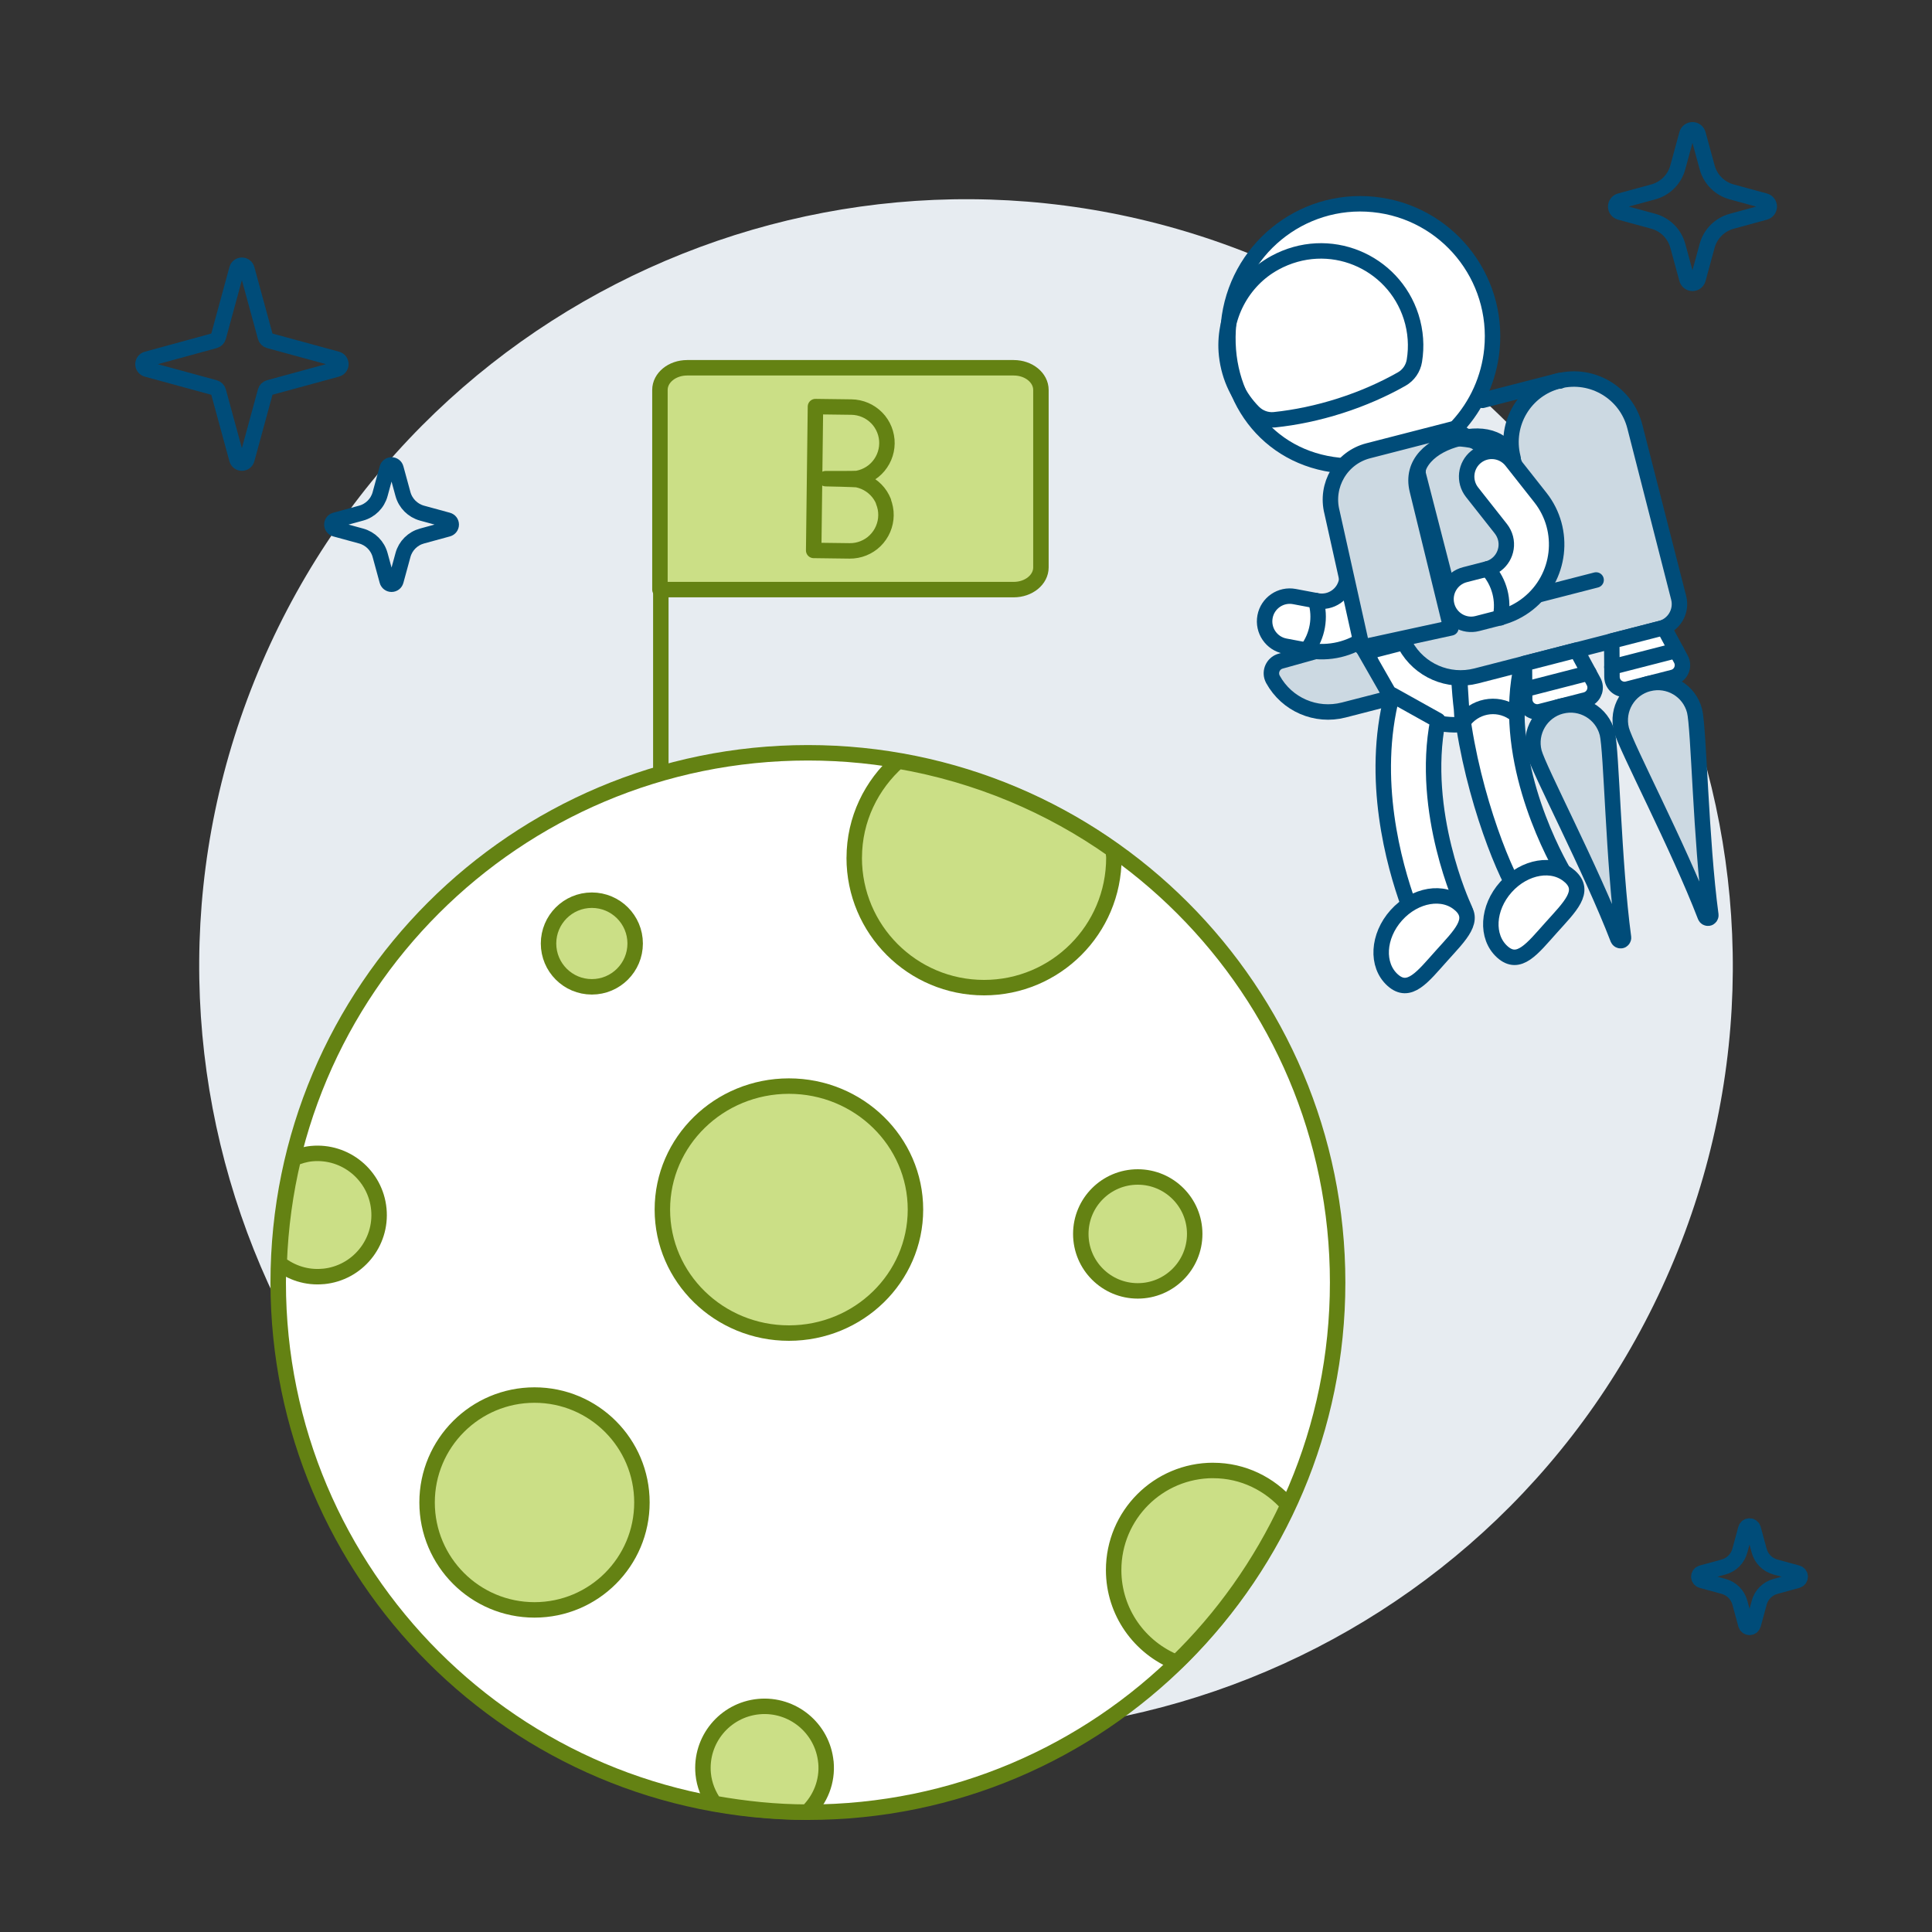 <?xml version="1.0" encoding="UTF-8"?>
<svg xmlns="http://www.w3.org/2000/svg" width="500" height="500" viewBox="0 0 500 500" fill="none">
  <rect x="0" y="0" width="500" height="500" fill="#333333" stroke="none"/>
  <g id="bex_icon_duotone-04">
    <path id="Vector" d="M171.54 432.231C272.18 475.561 388.9 429.111 432.23 328.471C475.56 227.831 429.11 111.111 328.47 67.781C227.83 24.441 111.11 70.901 67.78 171.541C24.44 272.181 70.9 388.901 171.54 432.231Z" fill="#E7ECF1"></path>
    <path id="Vector_2" d="M68.69 101.271C68.81 100.811 69.17 100.461 69.63 100.331L87.23 95.531C87.81 95.371 88.22 94.851 88.22 94.241C88.22 93.631 87.82 93.111 87.23 92.951L69.63 88.151C69.17 88.031 68.82 87.671 68.69 87.221L63.89 69.621C63.73 69.041 63.21 68.641 62.6 68.641C61.99 68.641 61.47 69.041 61.31 69.621L56.51 87.221C56.38 87.681 56.03 88.031 55.58 88.151L37.98 92.961C37.4 93.121 37 93.641 37 94.251C37 94.861 37.4 95.381 37.98 95.541L55.58 100.341C56.03 100.461 56.39 100.821 56.51 101.271L61.31 118.871C61.47 119.451 61.99 119.851 62.6 119.851C63.21 119.851 63.73 119.451 63.89 118.871L68.69 101.271Z" stroke="#004C79" stroke-width="4" stroke-linecap="round" stroke-linejoin="round"></path>
    <path id="Vector_3" d="M441.81 63.61C442.65 60.52 445.06 58.12 448.15 57.27L456.77 54.92C457.42 54.74 457.88 54.15 457.88 53.47C457.88 52.79 457.43 52.2 456.77 52.01L448.15 49.66C445.06 48.82 442.65 46.41 441.81 43.32L439.46 34.7C439.28 34.04 438.69 33.59 438.01 33.59C437.33 33.59 436.74 34.04 436.56 34.7L434.21 43.32C433.37 46.41 430.96 48.82 427.87 49.66L419.25 52.01C418.6 52.19 418.14 52.78 418.14 53.46C418.14 54.14 418.59 54.73 419.25 54.91L427.87 57.26C430.96 58.11 433.36 60.51 434.21 63.6L436.56 72.22C436.74 72.87 437.33 73.33 438.01 73.33C438.69 73.33 439.28 72.88 439.46 72.22L441.81 63.6V63.61Z" stroke="#004C79" stroke-width="4" stroke-linecap="round" stroke-linejoin="round"></path>
    <path id="Vector_4" d="M104.29 143.64C104.94 141.24 106.82 139.37 109.22 138.72L115.92 136.89C116.43 136.75 116.78 136.29 116.78 135.76C116.78 135.23 116.43 134.77 115.92 134.63L109.22 132.8C106.82 132.14 104.95 130.27 104.29 127.88L102.46 121.18C102.32 120.67 101.86 120.32 101.33 120.32C100.8 120.32 100.34 120.67 100.2 121.18L98.37 127.88C97.72 130.28 95.84 132.15 93.45 132.8L86.75 134.63C86.24 134.77 85.89 135.23 85.89 135.76C85.89 136.29 86.24 136.75 86.75 136.89L93.45 138.72C95.85 139.37 97.72 141.25 98.37 143.64L100.2 150.34C100.34 150.85 100.8 151.2 101.33 151.2C101.86 151.2 102.32 150.85 102.46 150.34L104.29 143.64Z" stroke="#004C79" stroke-width="4" stroke-linecap="round" stroke-linejoin="round"></path>
    <path id="Vector_5" d="M455.28 414.76C455.84 412.72 457.43 411.13 459.47 410.57L465.16 409.01C465.59 408.89 465.89 408.5 465.89 408.05C465.89 407.6 465.59 407.21 465.16 407.09L459.47 405.54C457.43 404.98 455.84 403.39 455.28 401.35L453.73 395.65C453.61 395.22 453.22 394.92 452.77 394.92C452.32 394.92 451.93 395.22 451.81 395.65L450.26 401.35C449.7 403.39 448.11 404.98 446.07 405.54L440.38 407.09C439.95 407.21 439.65 407.6 439.65 408.05C439.65 408.5 439.95 408.89 440.38 409.01L446.08 410.56C448.12 411.12 449.71 412.71 450.27 414.75L451.82 420.44C451.94 420.87 452.33 421.17 452.78 421.17C453.23 421.17 453.62 420.87 453.74 420.44L455.29 414.75L455.28 414.76Z" stroke="#004C79" stroke-width="4" stroke-linecap="round" stroke-linejoin="round"></path>
    <g id="Group">
      <g id="Group_2">
        <g id="Vector_6">
          <path d="M393.87 171.88C388.52 194.99 400.85 219.05 404.59 225.62L391.14 228.18C385.97 218.12 377.49 193.5 377.49 171.5L378.49 187.5C366.64 188.46 356.9 180.21 353.95 168.67L363.41 166.24" fill="white"></path>
          <path d="M393.87 171.88C388.52 194.99 400.85 219.05 404.59 225.62L391.14 228.18C385.97 218.12 377.49 193.5 377.49 171.5L378.49 187.5C366.64 188.46 356.9 180.21 353.95 168.67L363.41 166.24" stroke="#004C79" stroke-width="4" stroke-linecap="round" stroke-linejoin="round"></path>
        </g>
        <g id="Vector_7">
          <path d="M391.5 118.5C391.5 118.5 388.5 114.5 377.5 113.5C366.5 112.5 366.99 122.57 366.99 122.57L376.5 159.5L376.08 159.62L365.78 162.27C364.04 162.72 362.99 164.5 363.44 166.25C363.51 166.51 363.61 166.76 363.74 167C367.33 173.52 374.85 176.78 382.05 174.93L404.52 169.15L429.75 162.66C433.23 161.76 435.33 158.21 434.44 154.72L423.12 110.48C420.95 101.74 412.12 96.41 403.4 98.58C394.68 100.75 389.36 109.6 391.53 118.35C391.55 118.43 391.57 118.51 391.59 118.59" fill="#CCD9E2"></path>
          <path d="M391.5 118.5C391.5 118.5 388.5 114.5 377.5 113.5C366.5 112.5 366.99 122.57 366.99 122.57L376.5 159.5L376.08 159.62L365.78 162.27C364.04 162.72 362.99 164.5 363.44 166.25C363.51 166.51 363.61 166.76 363.74 167C367.33 173.52 374.85 176.78 382.05 174.93L404.52 169.15L429.75 162.66C433.23 161.76 435.33 158.21 434.44 154.72L423.12 110.48C420.95 101.74 412.12 96.41 403.4 98.58C394.68 100.75 389.36 109.6 391.53 118.35C391.55 118.43 391.57 118.51 391.59 118.59" stroke="#004C79" stroke-width="4" stroke-linecap="round" stroke-linejoin="round"></path>
        </g>
        <g id="Vector_8">
          <path d="M364.53 234.13C360.77 223.75 354.6 201.64 360.29 179.83L372.14 186.44C367.5 210.2 378.65 234.38 378.77 234.63C378.91 234.92 379.02 235.22 379.12 235.53" fill="white"></path>
          <path d="M364.53 234.13C360.77 223.75 354.6 201.64 360.29 179.83L372.14 186.44C367.5 210.2 378.65 234.38 378.77 234.63C378.91 234.92 379.02 235.22 379.12 235.53" stroke="#004C79" stroke-width="4" stroke-linecap="round" stroke-linejoin="round"></path>
        </g>
        <g id="Vector_9">
          <path d="M403.68 98.621L403.64 98.471L383.65 103.611" fill="white"></path>
          <path d="M403.68 98.621L403.64 98.471L383.65 103.611" stroke="#004C79" stroke-width="4" stroke-linecap="round" stroke-linejoin="round"></path>
        </g>
        <path id="Vector_10" d="M351.5 165.5L331.48 171.09C329.74 171.54 328.69 173.32 329.14 175.07C329.21 175.33 329.31 175.58 329.44 175.82C333.03 182.34 340.55 185.6 347.75 183.75L360.11 180.57L351.5 165.51V165.5Z" fill="#CCD9E2" stroke="#004C79" stroke-width="4" stroke-linecap="round" stroke-linejoin="round"></path>
        <g id="Vector_11">
          <path d="M394.58 180.199C393.95 180.809 393.28 181.389 392.59 181.929L394.58 180.199Z" fill="white"></path>
          <path d="M394.58 180.199C393.95 180.809 393.28 181.389 392.59 181.929" stroke="#004C79" stroke-width="4" stroke-linecap="round" stroke-linejoin="round"></path>
        </g>
        <path id="Vector_12" d="M377.9 234.11C382.21 237.98 377.88 241.99 373.05 247.38C368.22 252.76 364.71 257.51 360.41 253.64C356.11 249.77 356.53 242.26 361.36 236.87C366.19 231.48 373.59 230.24 377.89 234.12L377.9 234.11Z" fill="white" stroke="#004C79" stroke-width="4" stroke-linecap="round" stroke-linejoin="round"></path>
        <path id="Vector_13" d="M412.431 176.4C413.281 177.99 412.691 179.97 411.111 180.83C410.881 180.96 410.631 181.05 410.371 181.12L398.641 184.14C396.901 184.59 395.121 183.53 394.681 181.78C394.611 181.52 394.581 181.25 394.581 180.98L394.521 171.72L408.021 168.25L412.431 176.41V176.4Z" fill="white" stroke="#004C79" stroke-width="4" stroke-linecap="round" stroke-linejoin="round"></path>
        <g id="Vector_14">
          <path d="M394.57 178.44L411.22 174.16L394.57 178.44Z" fill="white"></path>
          <path d="M394.57 178.44L411.22 174.16" stroke="#004C79" stroke-width="4" stroke-linecap="round" stroke-linejoin="round"></path>
        </g>
        <path id="Vector_15" d="M404.07 182.74C409.29 181.4 414.62 184.55 415.96 189.79C417.07 194.14 417.55 223.2 420.16 242.61C420.21 243.02 419.92 243.4 419.51 243.45C419.17 243.49 418.84 243.3 418.71 242.98C411.68 224.71 398.14 199.01 397.02 194.66C395.68 189.43 398.82 184.09 404.04 182.74C404.04 182.74 404.05 182.74 404.06 182.74H404.07Z" fill="#CCD9E2" stroke="#004C79" stroke-width="4" stroke-linecap="round" stroke-linejoin="round"></path>
        <path id="Vector_16" d="M338.49 168.33L332.59 167.22C329.06 166.56 326.73 163.15 327.39 159.6C328.05 156.06 331.45 153.72 334.99 154.39L340.89 155.5C344.42 156.16 347.83 153.83 348.49 150.29C348.66 149.39 348.64 148.46 348.42 147.57L345.64 135.84C344.81 132.33 346.97 128.82 350.47 127.98C353.97 127.15 357.48 129.31 358.31 132.82L361.09 144.54C363.59 155.06 357.1 165.62 346.61 168.12C343.95 168.75 341.18 168.82 338.49 168.32V168.33Z" fill="white" stroke="#004C79" stroke-width="4" stroke-linecap="round" stroke-linejoin="round"></path>
        <g id="Vector_17">
          <path d="M346.58 120.45C327.76 118.57 316.09 102.5 317.97 83.64C319.85 64.78 336.63 51.02 355.44 52.91C374.26 54.79 387.98 71.61 386.1 90.47C385.36 97.91 382.22 104.9 377.15 110.38" fill="white"></path>
          <path d="M346.58 120.45C327.76 118.57 316.09 102.5 317.97 83.64C319.85 64.78 336.63 51.02 355.44 52.91C374.26 54.79 387.98 71.61 386.1 90.47C385.36 97.91 382.22 104.9 377.15 110.38" stroke="#004C79" stroke-width="4" stroke-linecap="round" stroke-linejoin="round"></path>
        </g>
        <path id="Vector_18" d="M375.5 162.5L366.79 126.87C365.05 119.87 370.52 115.24 377.5 113.5C384.41 111.78 390.2 113.49 392.02 120.38L376.17 110.98L354.1 116.66C347.13 118.45 342.94 125.57 344.72 132.55L352.5 167.5L375.5 162.5Z" fill="#CCD9E2" stroke="#004C79" stroke-width="4" stroke-linecap="round" stroke-linejoin="round"></path>
        <path id="Vector_19" d="M435.02 170.59C435.88 172.18 435.29 174.16 433.71 175.01C433.48 175.14 433.23 175.23 432.97 175.3L421.24 178.31C419.5 178.76 417.72 177.71 417.28 175.96C417.21 175.7 417.18 175.43 417.18 175.16L417.12 165.89L430.62 162.42L435.02 170.59Z" fill="white" stroke="#004C79" stroke-width="4" stroke-linecap="round" stroke-linejoin="round"></path>
        <g id="Vector_20">
          <path d="M417.16 172.63L433.81 168.35L417.16 172.63Z" fill="white"></path>
          <path d="M417.16 172.63L433.81 168.35" stroke="#004C79" stroke-width="4" stroke-linecap="round" stroke-linejoin="round"></path>
        </g>
        <path id="Vector_21" d="M426.661 176.93C431.881 175.59 437.201 178.74 438.551 183.97C439.661 188.32 440.151 217.38 442.761 236.79C442.811 237.2 442.521 237.58 442.111 237.63C441.771 237.67 441.441 237.48 441.311 237.16C434.281 218.89 420.741 193.18 419.621 188.82C418.291 183.59 421.431 178.26 426.651 176.92L426.661 176.93Z" fill="#CCD9E2" stroke="#004C79" stroke-width="4" stroke-linecap="round" stroke-linejoin="round"></path>
        <g id="Vector_22">
          <path d="M397.83 154.02L413.07 150.1L397.83 154.02Z" fill="white"></path>
          <path d="M397.83 154.02L413.07 150.1" stroke="#004C79" stroke-width="4" stroke-linecap="round" stroke-linejoin="round"></path>
        </g>
        <path id="Vector_23" d="M406.28 226.81C410.59 230.68 406.26 234.69 401.43 240.08C396.6 245.46 393.09 250.21 388.79 246.34C384.49 242.47 384.91 234.96 389.74 229.57C394.57 224.18 401.97 222.94 406.27 226.82L406.28 226.81Z" fill="white" stroke="#004C79" stroke-width="4" stroke-linecap="round" stroke-linejoin="round"></path>
        <g id="Vector_24">
          <path d="M378.5 187.051C381.4 182.691 387.28 181.511 391.63 184.421C391.96 184.641 392.27 184.871 392.56 185.131" fill="white"></path>
          <path d="M378.5 187.051C381.4 182.691 387.28 181.511 391.63 184.421C391.96 184.641 392.27 184.871 392.56 185.131" stroke="#004C79" stroke-width="4" stroke-linecap="round" stroke-linejoin="round"></path>
        </g>
        <path id="Vector_25" d="M388.17 159.869L382.35 161.369C378.87 162.269 375.32 160.159 374.43 156.669C373.54 153.179 375.64 149.619 379.12 148.729L384.94 147.229C388.42 146.329 390.52 142.769 389.63 139.279C389.4 138.399 388.99 137.569 388.43 136.849L380.97 127.389C378.74 124.559 379.22 120.459 382.03 118.219C384.85 115.979 388.94 116.459 391.18 119.289L398.64 128.749C405.34 137.229 403.91 149.539 395.45 156.249C393.31 157.949 390.83 159.179 388.18 159.859L388.17 159.869Z" fill="white" stroke="#004C79" stroke-width="4" stroke-linecap="round" stroke-linejoin="round"></path>
        <g id="Vector_26">
          <path d="M384.98 147.221C388.07 150.661 389.3 155.391 388.28 159.901L384.98 147.221Z" fill="white"></path>
          <path d="M384.98 147.221C388.07 150.661 389.3 155.391 388.28 159.901" stroke="#004C79" stroke-width="4" stroke-linecap="round" stroke-linejoin="round"></path>
        </g>
        <g id="Vector_27">
          <path d="M340.511 155.43C341.841 159.79 341.011 164.53 338.271 168.17L340.511 155.43Z" fill="white"></path>
          <path d="M340.511 155.43C341.841 159.79 341.011 164.53 338.271 168.17" stroke="#004C79" stroke-width="4" stroke-linecap="round" stroke-linejoin="round"></path>
        </g>
      </g>
      <path id="Vector_28" d="M329.91 68.031C321.38 72.671 316.38 82.3 317.45 91.951C318.11 97.88 320.68 102.901 324.39 106.651C325.81 108.091 327.83 108.841 329.84 108.631C335.28 108.061 341.01 106.881 346.83 105.021C352.65 103.161 358.01 100.791 362.76 98.1C364.51 97.111 365.72 95.361 366.04 93.371C366.65 89.68 366.41 85.79 365.2 81.99C360.59 67.581 343.91 60.391 329.9 68.031H329.91Z" stroke="#004C79" stroke-width="4" stroke-linecap="round" stroke-linejoin="round"></path>
    </g>
    <g id="Group_3">
      <path id="Vector_29" d="M209.09 469C284.803 469 346.18 407.623 346.18 331.91C346.18 256.198 284.803 194.82 209.09 194.82C133.377 194.82 72 256.198 72 331.91C72 407.623 133.377 469 209.09 469Z" fill="white" stroke="#648213" stroke-width="4" stroke-linecap="round" stroke-linejoin="round"></path>
      <path id="Vector_30" d="M221.07 221.999C221.07 240.559 236.11 255.599 254.67 255.599C273.23 255.599 288.27 240.559 288.27 221.999C288.27 221.309 288.11 220.659 288.07 219.969C271.79 208.459 252.92 200.479 232.47 196.959C225.53 203.109 221.08 211.999 221.08 221.999H221.07Z" fill="#CBDF86" stroke="#648213" stroke-width="4" stroke-linecap="round" stroke-linejoin="round"></path>
      <path id="Vector_31" d="M138.33 416.639C153.684 416.639 166.13 404.193 166.13 388.839C166.13 373.486 153.684 361.039 138.33 361.039C122.977 361.039 110.53 373.486 110.53 388.839C110.53 404.193 122.977 416.639 138.33 416.639Z" fill="#CBDF86" stroke="#648213" stroke-width="4" stroke-linecap="round" stroke-linejoin="round"></path>
      <path id="Vector_32" d="M204.17 345C222.257 345 236.92 330.691 236.92 313.04C236.92 295.389 222.257 281.08 204.17 281.08C186.083 281.08 171.42 295.389 171.42 313.04C171.42 330.691 186.083 345 204.17 345Z" fill="#CBDF86" stroke="#648213" stroke-width="4" stroke-linecap="round" stroke-linejoin="round"></path>
      <path id="Vector_33" d="M294.45 334.08C302.591 334.08 309.19 327.48 309.19 319.34C309.19 311.199 302.591 304.6 294.45 304.6C286.309 304.6 279.71 311.199 279.71 319.34C279.71 327.48 286.309 334.08 294.45 334.08Z" fill="#CBDF86" stroke="#648213" stroke-width="4" stroke-linecap="round" stroke-linejoin="round"></path>
      <path id="Vector_34" d="M153.17 255.389C159.361 255.389 164.38 250.37 164.38 244.179C164.38 237.988 159.361 232.969 153.17 232.969C146.979 232.969 141.96 237.988 141.96 244.179C141.96 250.37 146.979 255.389 153.17 255.389Z" fill="#CBDF86" stroke="#648213" stroke-width="4" stroke-linecap="round" stroke-linejoin="round"></path>
      <path id="Vector_35" d="M313.99 380.549C299.75 380.549 288.21 392.089 288.21 406.329C288.21 417.199 294.96 426.459 304.48 430.249C316.46 418.629 326.25 404.819 333.36 389.499C328.63 384.069 321.75 380.559 313.98 380.559L313.99 380.549Z" fill="#CBDF86" stroke="#648213" stroke-width="4" stroke-linecap="round" stroke-linejoin="round"></path>
      <path id="Vector_36" d="M213.74 456.029C212.89 447.259 205.1 440.829 196.33 441.669C187.56 442.519 181.14 450.319 181.99 459.089C182.27 461.959 183.34 464.539 184.9 466.729C192.71 468.119 200.71 468.969 208.91 468.979C212.28 465.719 214.23 461.059 213.75 456.019L213.74 456.029Z" fill="#CBDF86" stroke="#648213" stroke-width="4" stroke-linecap="round" stroke-linejoin="round"></path>
      <path id="Vector_37" d="M83.7 330.34C92.47 329.49 98.89 321.69 98.04 312.92C97.19 304.15 89.4 297.72 80.63 298.56C78.95 298.72 77.4 299.21 75.93 299.83C73.83 308.57 72.59 317.62 72.25 326.92C75.37 329.4 79.41 330.75 83.69 330.33L83.7 330.34Z" fill="#CBDF86" stroke="#648213" stroke-width="4" stroke-linecap="round" stroke-linejoin="round"></path>
      <path id="Vector_38" d="M171.02 199.189V144.779" stroke="#648213" stroke-width="4" stroke-linecap="round" stroke-linejoin="round"></path>
      <path id="Vector_39" d="M269.39 146.85C269.39 150.02 266.24 152.59 262.35 152.59H170.79V100.92C170.79 97.75 173.94 95.18 177.83 95.18H262.35C266.24 95.18 269.39 97.75 269.39 100.92V146.84V146.85Z" fill="#CBDF86" stroke="#648213" stroke-width="4" stroke-linecap="round" stroke-linejoin="round"></path>
      <path id="Vector_40" d="M228.67 129.8C228.44 129.23 228.16 128.69 227.83 128.18C227.5 127.67 227.12 127.19 226.69 126.76C226.26 126.33 225.8 125.93 225.29 125.59C224.79 125.24 224.25 124.95 223.69 124.71C223.13 124.47 222.55 124.29 221.95 124.16C221.35 124.03 214.31 123.89 213.7 123.88C214.31 123.88 221.35 123.92 221.95 123.8C222.55 123.68 223.13 123.52 223.7 123.29C224.27 123.06 224.81 122.78 225.32 122.45C225.83 122.12 226.31 121.74 226.74 121.31C227.18 120.88 227.57 120.42 227.91 119.91C228.26 119.41 228.55 118.87 228.79 118.31C229.03 117.75 229.21 117.17 229.34 116.57C229.47 115.97 229.53 115.37 229.54 114.76C229.55 114.15 229.5 113.54 229.38 112.94C229.27 112.34 229.1 111.76 228.87 111.19C228.64 110.62 228.36 110.08 228.03 109.57C227.7 109.06 227.32 108.58 226.89 108.15C226.46 107.72 226 107.32 225.49 106.98C224.99 106.63 224.45 106.34 223.89 106.1C223.33 105.86 222.75 105.68 222.15 105.55C221.55 105.42 220.95 105.36 220.34 105.35L211.04 105.23L210.81 123.84L210.58 142.45L219.88 142.57C220.49 142.57 221.1 142.53 221.7 142.41C222.3 142.3 222.88 142.13 223.45 141.9C224.02 141.67 224.56 141.39 225.07 141.06C225.58 140.73 226.06 140.35 226.49 139.92C226.93 139.49 227.32 139.03 227.66 138.52C228.01 138.02 228.3 137.48 228.54 136.92C228.78 136.36 228.96 135.78 229.09 135.18C229.22 134.58 229.28 133.98 229.29 133.37C229.3 132.76 229.25 132.15 229.13 131.55C229.02 130.95 228.85 130.37 228.62 129.8H228.67Z" stroke="#648213" stroke-width="4" stroke-linecap="round" stroke-linejoin="round"></path>
    </g>
  </g>
</svg>